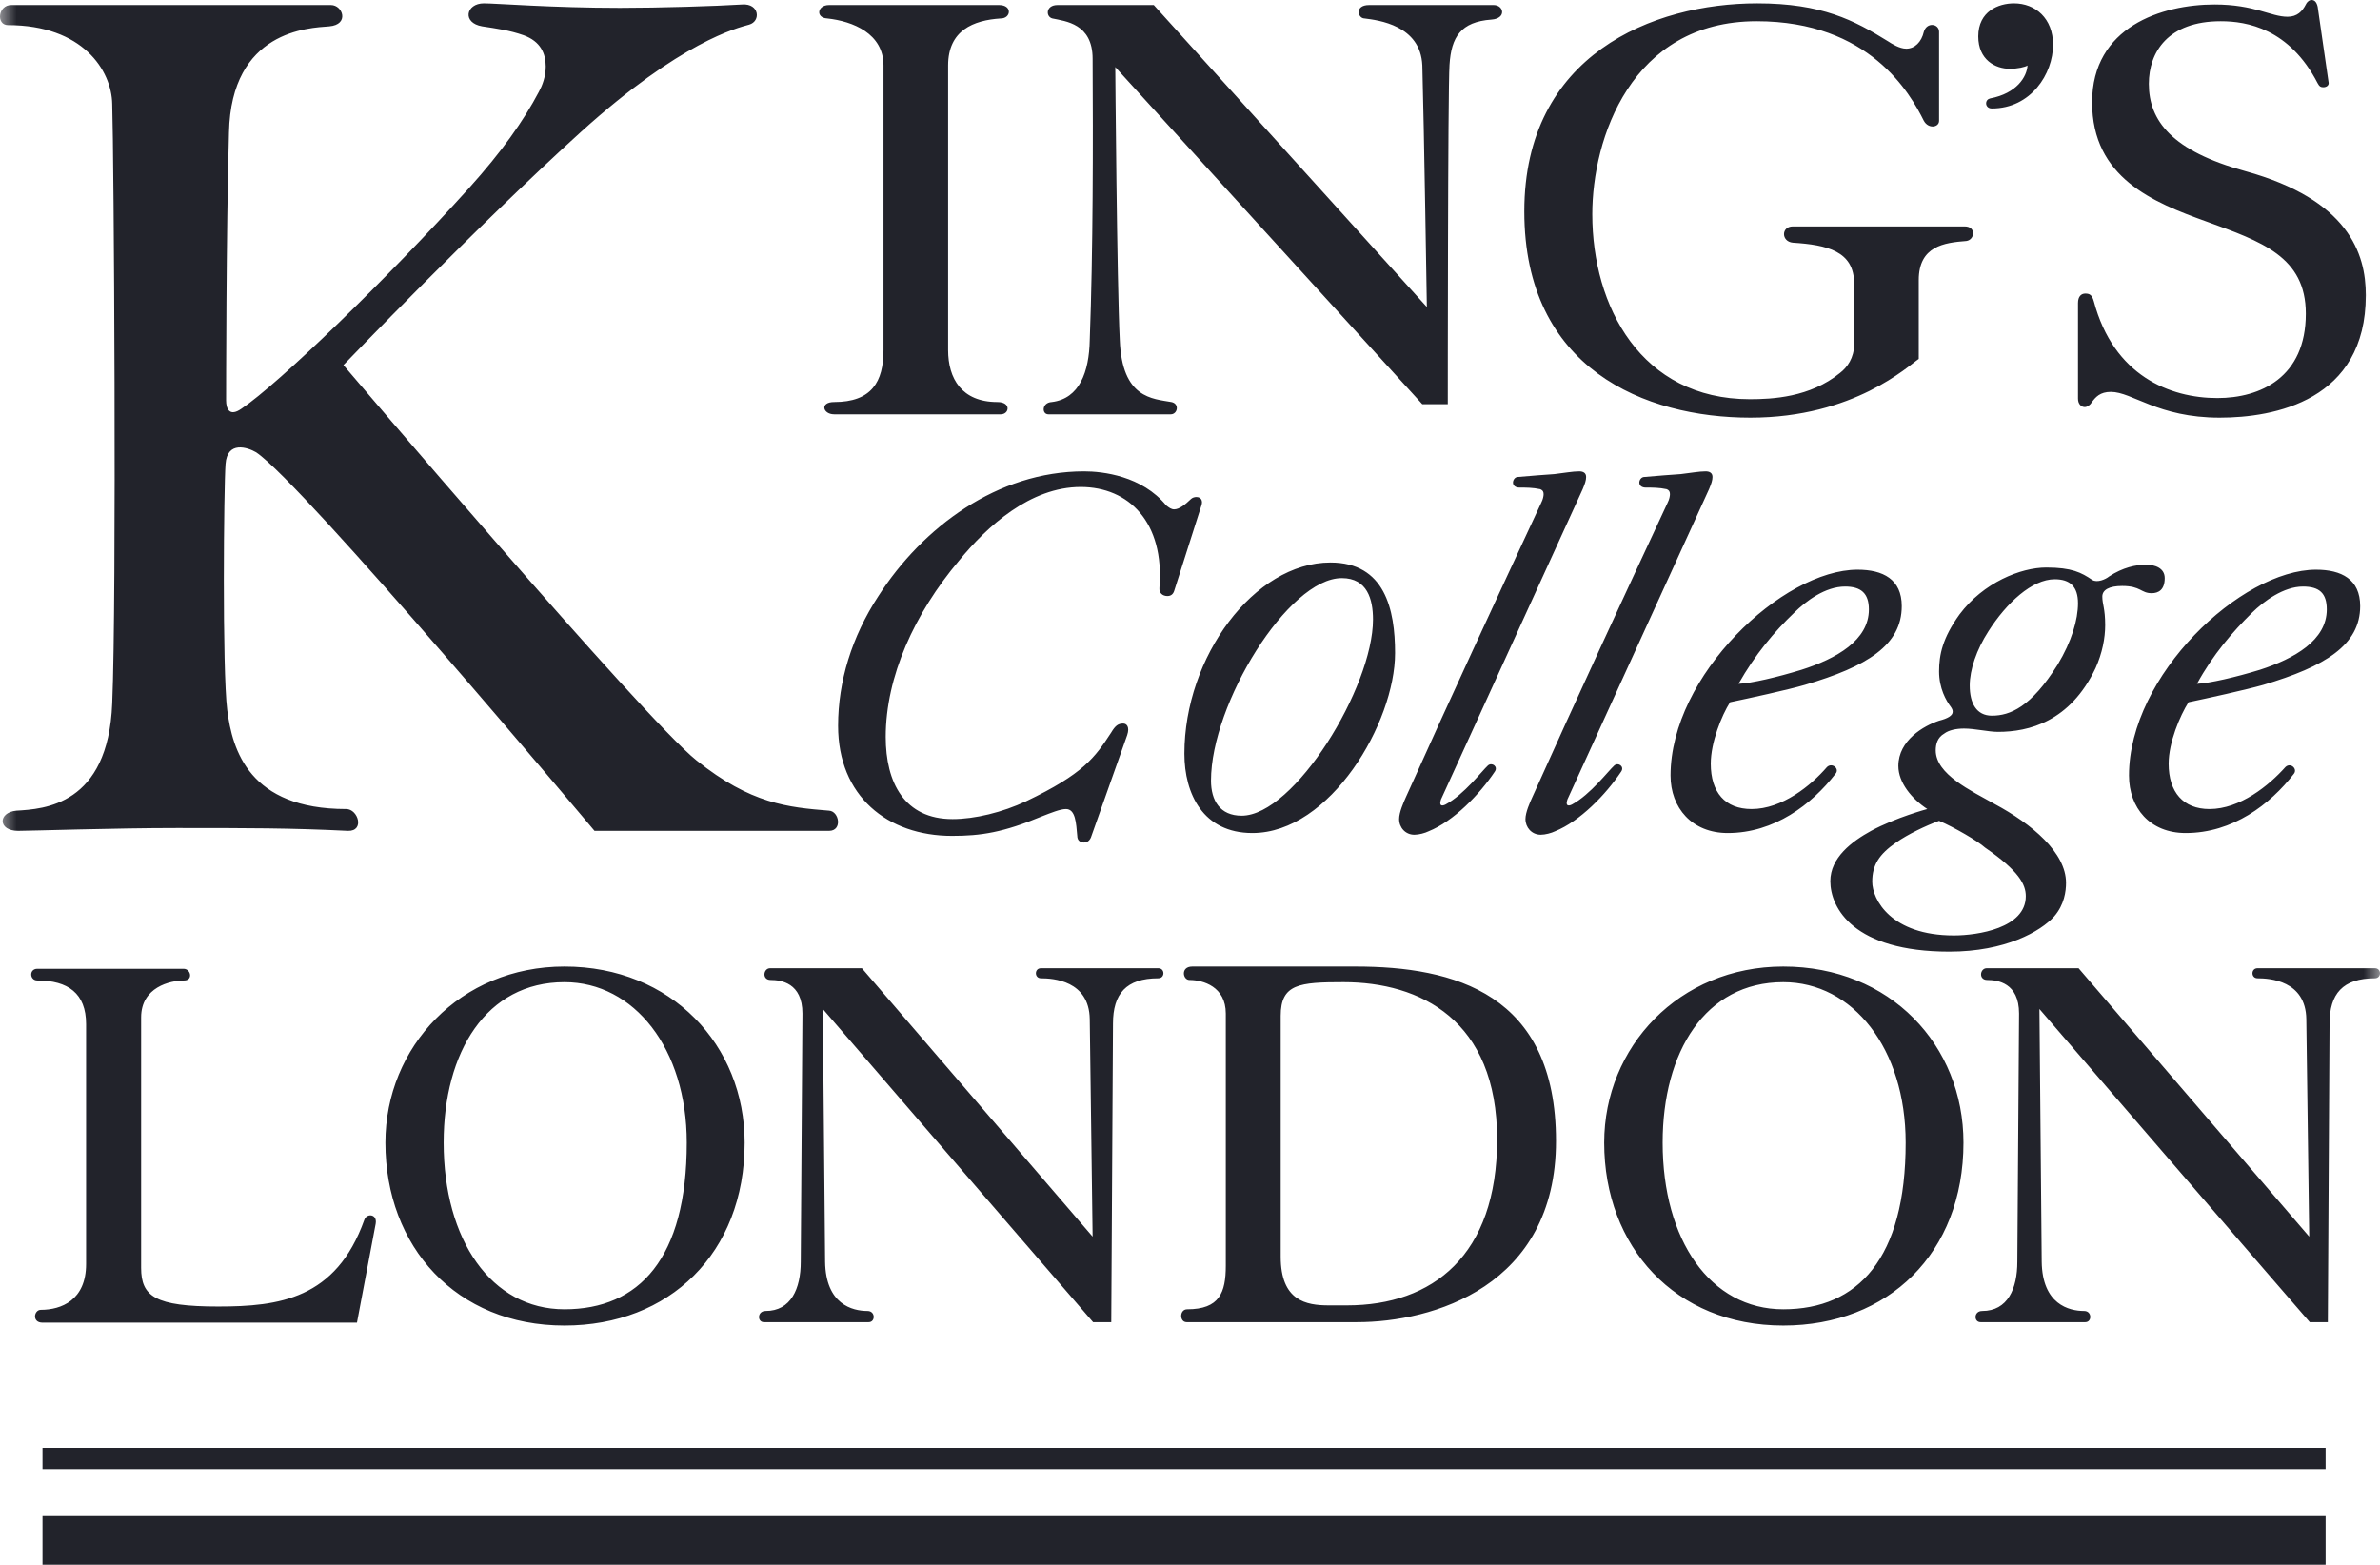 <?xml version="1.0" encoding="utf-8"?>
<svg xmlns="http://www.w3.org/2000/svg" fill="none" height="100%" overflow="visible" preserveAspectRatio="none" style="display: block;" viewBox="0 0 73 48" width="100%">
<g clip-path="url(#clip0_0_2655)" id="KCL 1">
<g id="layer1">
<g id="surface0">
<g id="Clip path group">
<mask height="73" id="mask0_0_2655" maskUnits="userSpaceOnUse" style="mask-type:luminance" width="75" x="-1" y="-14">
<g id="clip1">
<path d="M-0.053 -13.929H73.045V58.195H-0.053V-13.929Z" fill="white" id="path3046"/>
</g>
</mask>
<g mask="url(#mask0_0_2655)">
<g id="g3049">
<path d="M16.739 2.04C16.739 1.645 16.583 1.27 16.061 1.081C15.626 0.927 15.225 0.875 14.792 0.808C14.165 0.703 14.289 0.102 14.842 0.102C15.208 0.102 16.948 0.241 19.015 0.241C20.214 0.241 21.936 0.189 22.77 0.137C23.291 0.102 23.344 0.651 22.979 0.755C22.614 0.857 20.891 1.27 17.817 4.048C14.636 6.93 10.534 11.199 10.534 11.199C10.534 11.199 19.746 22.04 21.362 23.324C23.032 24.663 24.178 24.765 25.429 24.867C25.742 24.884 25.845 25.486 25.429 25.486H18.235C18.235 25.486 9.317 14.854 7.857 13.875C7.595 13.721 6.97 13.514 6.918 14.235C6.865 14.903 6.814 20.546 6.97 21.781C7.127 23.016 7.648 24.817 10.619 24.817C10.985 24.817 11.194 25.501 10.672 25.486C8.917 25.399 7.595 25.399 5.422 25.399C3.546 25.399 0.922 25.486 0.556 25.486C-0.068 25.486 -0.068 24.919 0.503 24.867C1.337 24.817 3.319 24.713 3.442 21.575C3.581 18.335 3.493 4.681 3.442 3.19C3.425 2.162 2.538 0.77 0.244 0.77C-0.121 0.77 -0.068 0.154 0.347 0.154H10.151C10.516 0.154 10.725 0.755 10.098 0.808C9.474 0.857 7.091 0.927 7.023 4.065C6.935 7.203 6.935 12.073 6.935 12.28C6.935 12.538 7.038 12.794 7.404 12.538C8.534 11.783 11.889 8.54 14.392 5.762C15.381 4.664 16.061 3.705 16.53 2.813C16.633 2.624 16.739 2.351 16.739 2.04ZM29.081 10.736V2.008C29.081 0.927 29.861 0.619 30.695 0.566C31.01 0.566 31.06 0.154 30.645 0.154H25.429C25.064 0.154 25.011 0.549 25.376 0.566C26.16 0.651 27.099 1.029 27.099 2.008V10.736C27.099 11.713 26.734 12.332 25.585 12.332C25.135 12.332 25.238 12.709 25.585 12.709H30.695C30.957 12.709 31.027 12.332 30.592 12.332C29.496 12.332 29.081 11.611 29.081 10.736ZM35.807 18.283C35.91 18.283 35.981 18.23 36.014 18.128L36.85 15.505C36.903 15.348 36.832 15.246 36.694 15.246C36.641 15.246 36.57 15.264 36.52 15.316C36.361 15.47 36.172 15.624 36.014 15.624C35.928 15.624 35.858 15.572 35.772 15.505C35.024 14.595 33.825 14.459 33.251 14.459C30.592 14.459 28.298 16.173 26.943 18.283C26.124 19.535 25.706 20.907 25.706 22.261C25.706 24.422 27.22 25.64 29.202 25.64C30.088 25.64 30.765 25.538 31.964 25.039C32.226 24.937 32.521 24.817 32.694 24.817C32.989 24.817 33.007 25.245 33.042 25.64C33.042 25.794 33.148 25.844 33.251 25.844C33.322 25.844 33.407 25.811 33.46 25.692L34.573 22.551C34.659 22.295 34.556 22.194 34.45 22.194C34.294 22.194 34.208 22.261 34.085 22.467C33.581 23.24 33.233 23.737 31.478 24.576C30.748 24.919 29.897 25.125 29.219 25.125C27.741 25.125 27.167 24.01 27.167 22.604C27.167 20.752 28.053 18.814 29.411 17.202C30.279 16.138 31.602 14.938 33.148 14.938C34.623 14.938 35.719 16.019 35.563 18.024C35.545 18.196 35.666 18.283 35.807 18.283ZM32.435 0.154C32.07 0.154 32.07 0.514 32.279 0.566C32.677 0.651 33.513 0.721 33.513 1.801C33.528 4.356 33.528 7.7 33.425 10.428C33.407 11.405 33.112 12.227 32.261 12.332C31.949 12.349 31.949 12.709 32.156 12.709H35.91C36.119 12.709 36.187 12.381 35.928 12.332C35.354 12.227 34.414 12.227 34.346 10.428C34.258 8.679 34.208 2.057 34.208 2.057L43.626 12.399H44.407C44.407 12.399 44.407 2.726 44.46 1.99C44.513 1.133 44.807 0.668 45.747 0.601C46.215 0.566 46.127 0.154 45.815 0.154H41.992C41.539 0.154 41.644 0.566 41.853 0.566C42.269 0.619 43.573 0.77 43.626 2.008C43.677 3.807 43.765 9.417 43.765 9.417L35.389 0.154H32.435ZM40.808 17.254C42.478 17.254 42.79 18.695 42.79 20.032C42.79 22.159 40.808 25.553 38.413 25.553C36.903 25.553 36.328 24.353 36.328 23.118C36.328 20.151 38.466 17.254 40.808 17.254ZM41.156 17.733C39.509 17.733 37.144 21.592 37.144 23.943C37.144 24.559 37.421 25.021 38.084 25.021C39.7 25.021 42.113 21.078 42.113 19.003C42.113 18.384 41.939 17.733 41.156 17.733ZM47.346 15.162C47.346 15.211 47.328 15.316 47.275 15.418C45.868 18.437 44.477 21.438 43.12 24.457C43.052 24.611 42.914 24.919 42.914 25.125C42.914 25.381 43.105 25.605 43.382 25.605C43.52 25.605 43.712 25.553 43.815 25.501C44.581 25.195 45.382 24.37 45.85 23.667C45.956 23.513 45.764 23.376 45.641 23.478C45.452 23.65 44.911 24.37 44.337 24.678C44.233 24.73 44.13 24.73 44.198 24.524L48.544 15.005C48.615 14.836 48.65 14.732 48.65 14.63C48.65 14.508 48.562 14.459 48.439 14.459C48.232 14.459 47.988 14.508 47.676 14.543C47.414 14.56 46.963 14.595 46.563 14.63C46.459 14.63 46.407 14.732 46.407 14.802C46.407 14.903 46.495 14.956 46.598 14.956C46.807 14.956 47.013 14.956 47.24 15.005C47.328 15.04 47.346 15.092 47.346 15.162ZM58.852 8.592C58.852 7.546 59.635 7.444 60.312 7.392C60.572 7.357 60.625 6.945 60.26 6.945H54.991C54.629 6.945 54.629 7.409 54.991 7.444C56.036 7.511 56.87 7.7 56.87 8.694V10.565C56.87 10.975 56.661 11.268 56.437 11.44C55.515 12.193 54.349 12.245 53.672 12.245C50.335 12.245 48.839 9.4 48.839 6.57C48.839 4.269 50.02 0.651 53.881 0.651C57.341 0.651 58.59 2.865 59.008 3.705C59.149 3.963 59.476 3.911 59.476 3.705V0.976C59.476 0.721 59.096 0.668 59.008 0.976C58.937 1.287 58.731 1.493 58.469 1.493C58.26 1.493 58.018 1.337 57.915 1.27C56.87 0.619 55.878 0.102 53.898 0.102C50.7 0.102 46.754 1.68 46.754 6.483C46.754 11.318 50.456 12.811 53.689 12.811C56.87 12.811 58.539 11.216 58.852 11.01V8.592ZM51.221 15.162C51.221 15.211 51.204 15.316 51.151 15.418C49.743 18.437 48.353 21.438 46.998 24.457C46.928 24.611 46.789 24.919 46.789 25.125C46.789 25.381 46.981 25.605 47.258 25.605C47.396 25.605 47.587 25.553 47.693 25.501C48.459 25.195 49.257 24.37 49.726 23.667C49.831 23.513 49.64 23.376 49.517 23.478C49.325 23.65 48.786 24.37 48.215 24.678C48.111 24.73 48.006 24.73 48.076 24.524L52.42 15.005C52.491 14.836 52.526 14.732 52.526 14.63C52.526 14.508 52.438 14.459 52.317 14.459C52.108 14.459 51.864 14.508 51.551 14.543C51.289 14.56 50.839 14.595 50.441 14.63C50.335 14.63 50.282 14.732 50.282 14.802C50.282 14.903 50.368 14.956 50.474 14.956C50.682 14.956 50.892 14.956 51.118 15.005C51.204 15.04 51.221 15.092 51.221 15.162ZM56.298 23.737C55.568 24.678 54.42 25.553 52.994 25.553C51.899 25.553 51.239 24.783 51.239 23.789C51.239 20.718 54.681 17.475 56.976 17.475C57.756 17.475 58.331 17.768 58.331 18.591C58.331 19.791 57.27 20.444 55.359 21.008C54.82 21.165 53.636 21.421 53.065 21.54C52.803 21.953 52.473 22.775 52.473 23.426C52.473 24.303 52.909 24.817 53.725 24.817C54.664 24.817 55.55 24.094 56.036 23.53C56.193 23.376 56.437 23.582 56.298 23.737ZM55.253 20.546C56.331 20.203 57.323 19.637 57.323 18.695C57.323 18.196 57.079 17.992 56.593 17.992C55.983 17.992 55.392 18.437 55.029 18.797C54.42 19.378 53.828 20.084 53.324 20.976C53.725 20.959 54.523 20.77 55.253 20.546ZM65.996 18.196C66.205 18.196 66.397 18.094 66.397 17.733C66.397 17.425 66.099 17.321 65.822 17.321C65.51 17.321 65.11 17.408 64.692 17.681C64.588 17.768 64.326 17.887 64.17 17.786C63.84 17.562 63.546 17.408 62.763 17.408C61.982 17.408 60.834 17.87 60.103 18.847C59.582 19.57 59.476 20.084 59.476 20.596C59.476 21.113 59.688 21.49 59.844 21.694C59.877 21.746 59.894 21.781 59.894 21.833C59.894 21.953 59.738 22.04 59.476 22.107C59.008 22.261 58.227 22.708 58.227 23.495C58.227 24.01 58.643 24.507 59.114 24.817C59.114 24.817 58.157 25.073 57.391 25.486C56.799 25.811 56.14 26.308 56.14 27.029C56.14 27.851 56.852 29.191 59.791 29.191C61.511 29.191 62.589 28.572 63.007 28.11C63.319 27.749 63.37 27.337 63.37 27.081C63.37 26.154 62.33 25.28 61.181 24.663C60.451 24.251 59.373 23.752 59.373 23.016C59.373 22.827 59.426 22.621 59.635 22.502C59.773 22.397 60 22.348 60.242 22.348C60.572 22.348 60.99 22.45 61.284 22.45C62.224 22.45 63.493 22.141 64.276 20.494C64.483 20.032 64.571 19.57 64.571 19.175C64.571 18.66 64.483 18.538 64.483 18.3C64.483 18.094 64.692 17.974 65.092 17.974C65.666 17.974 65.666 18.196 65.996 18.196ZM59.93 28.694C58.001 28.694 57.426 27.593 57.426 27.046C57.426 26.532 57.635 26.206 58.157 25.844C58.522 25.588 59.061 25.332 59.476 25.178C59.947 25.381 60.66 25.794 60.886 26C61.929 26.718 62.136 27.131 62.136 27.491C62.136 28.468 60.66 28.694 59.93 28.694ZM63.737 18.504C63.737 19.003 63.546 19.672 63.11 20.392C62.294 21.694 61.65 21.953 61.096 21.953C60.625 21.953 60.416 21.575 60.416 21.026C60.416 20.546 60.625 19.927 60.99 19.363C61.546 18.489 62.33 17.768 63.022 17.768C63.493 17.768 63.737 17.992 63.737 18.504ZM61.65 2.11C61.199 2.11 60.678 1.834 60.678 1.116C60.678 0.343 61.302 0.102 61.773 0.102C62.433 0.102 62.972 0.566 62.972 1.372C62.972 2.264 62.294 3.327 61.096 3.327C60.972 3.327 60.919 3.243 60.919 3.173C60.919 3.088 60.972 3.036 61.043 3.019C61.859 2.865 62.171 2.351 62.188 2.008C62.12 2.057 61.876 2.11 61.65 2.11ZM71.264 2.676C71.35 2.676 71.453 2.624 71.42 2.505L71.088 0.206C71.053 0.052 70.985 -3.33786e-05 70.897 -3.33786e-05C70.846 -3.33786e-05 70.776 0.035 70.725 0.137C70.62 0.343 70.461 0.514 70.166 0.514C69.648 0.514 69.159 0.137 67.925 0.137C66.308 0.137 64.17 0.822 64.17 3.138C64.17 5.454 66.049 6.209 67.666 6.791C69.368 7.409 70.725 7.872 70.725 9.621C70.725 11.576 69.333 12.21 68.013 12.21C66.553 12.21 64.83 11.524 64.223 9.243C64.17 9.054 64.102 9.005 63.961 9.005C63.84 9.005 63.737 9.089 63.737 9.295V12.227C63.737 12.399 63.84 12.486 63.944 12.486C64.014 12.486 64.102 12.434 64.153 12.349C64.276 12.178 64.415 12.021 64.745 12.021C65.404 12.021 66.188 12.811 68.081 12.811C69.751 12.811 72.566 12.297 72.566 9.054C72.566 7.77 72.027 6.122 68.864 5.248C66.621 4.631 65.91 3.705 65.91 2.572C65.91 1.595 66.5 0.651 68.117 0.651C68.915 0.651 70.219 0.875 71.088 2.554C71.141 2.659 71.194 2.676 71.264 2.676ZM70.358 23.737C69.627 24.678 68.482 25.553 67.039 25.553C65.943 25.553 65.301 24.783 65.301 23.789C65.301 20.718 68.741 17.475 71.038 17.475C71.818 17.475 72.392 17.768 72.392 18.591C72.392 19.791 71.315 20.444 69.421 21.008C68.864 21.165 67.698 21.421 67.127 21.54C66.865 21.953 66.517 22.775 66.517 23.426C66.517 24.303 66.968 24.817 67.769 24.817C68.708 24.817 69.595 24.094 70.098 23.53C70.254 23.376 70.481 23.582 70.358 23.737ZM69.315 20.546C70.375 20.203 71.368 19.637 71.368 18.695C71.368 18.196 71.141 17.992 70.637 17.992C70.046 17.992 69.439 18.437 69.073 18.797C68.482 19.378 67.872 20.084 67.386 20.976C67.769 20.959 68.585 20.77 69.315 20.546Z" fill="#22232B" id="path3051"/>
<path d="M1.146 29.717H5.631C5.857 29.717 5.928 30.075 5.648 30.075C5.215 30.075 4.329 30.281 4.329 31.208V38.891C4.329 39.768 4.762 40.076 6.691 40.076C8.552 40.076 10.307 39.852 11.176 37.415C11.246 37.211 11.576 37.229 11.523 37.537L10.949 40.571H1.304C0.972 40.571 1.042 40.178 1.251 40.178C1.876 40.178 2.641 39.885 2.641 38.772V31.414C2.641 30.47 2.085 30.075 1.146 30.075C0.904 30.075 0.886 29.717 1.146 29.717ZM71.332 44.414H1.304V45.066H71.332V44.414ZM71.332 46.507H1.304V48H71.332V46.507ZM17.313 40.66C20.526 40.66 22.84 38.446 22.84 35.05C22.84 32.065 20.597 29.648 17.313 29.648C14.115 29.648 11.821 32.117 11.821 35.05C11.821 38.24 13.991 40.66 17.313 40.66ZM13.608 35.05C13.608 32.272 14.913 30.127 17.313 30.127C19.451 30.127 21.065 32.167 21.065 35.05C21.065 38.6 19.607 40.161 17.313 40.161C15.069 40.161 13.608 38.034 13.608 35.05ZM23.621 29.7C23.412 29.7 23.362 30.06 23.639 30.06C23.951 30.06 24.613 30.145 24.613 31.089L24.561 38.702C24.561 39.527 24.263 40.213 23.483 40.213C23.223 40.213 23.223 40.556 23.43 40.556H26.646C26.855 40.556 26.855 40.213 26.61 40.213C26.142 40.213 25.326 40.007 25.308 38.702L25.238 30.95C25.238 30.95 33.478 40.504 33.528 40.556H34.085L34.138 31.397C34.138 30.488 34.538 30.008 35.528 30.008C35.737 30.008 35.737 29.7 35.528 29.7H31.929C31.722 29.7 31.722 30.008 31.929 30.008C32.294 30.008 33.407 30.075 33.425 31.26L33.513 37.932L26.437 29.7H23.621ZM36.57 29.648C36.205 29.648 36.276 30.06 36.484 30.06C36.903 30.06 37.598 30.264 37.598 31.089V38.824C37.598 39.646 37.406 40.161 36.414 40.161C36.172 40.161 36.172 40.556 36.396 40.556H41.627C43.921 40.556 47.726 39.475 47.726 35C47.726 30.47 44.598 29.648 41.574 29.648H36.57ZM39.282 31.158C39.282 30.18 39.854 30.127 41.209 30.127C43.556 30.127 45.92 31.278 45.92 34.948C45.92 38.516 43.939 40.041 41.315 40.041H40.758C40.066 40.041 39.282 39.905 39.282 38.548V31.158ZM54.697 40.66C57.913 40.66 60.224 38.446 60.224 35.05C60.224 32.065 57.983 29.648 54.697 29.648C51.498 29.648 49.204 32.117 49.204 35.05C49.204 38.24 51.377 40.66 54.697 40.66ZM50.997 35.05C50.997 32.272 52.299 30.127 54.697 30.127C56.835 30.127 58.451 32.167 58.451 35.05C58.451 38.6 56.991 40.161 54.697 40.161C52.455 40.161 50.997 38.034 50.997 35.05ZM60.937 29.7C60.728 29.7 60.678 30.06 60.955 30.06C61.267 30.06 61.929 30.145 61.929 31.089L61.876 38.702C61.876 39.527 61.582 40.213 60.798 40.213C60.536 40.213 60.536 40.556 60.748 40.556H63.961C64.17 40.556 64.17 40.213 63.926 40.213C63.458 40.213 62.642 40.007 62.624 38.702L62.554 30.95C62.554 30.95 70.793 40.504 70.846 40.556H71.4L71.453 31.397C71.453 30.488 71.854 30.008 72.843 30.008C73.052 30.008 73.052 29.7 72.843 29.7H69.245C69.036 29.7 69.036 30.008 69.245 30.008C69.612 30.008 70.723 30.075 70.74 31.26L70.829 37.932L63.755 29.7H60.937Z" fill="#22232B" id="path3053"/>
</g>
</g>
</g>
</g>
</g>
</g>
<defs>
<clipPath id="clip0_0_2655">
<rect fill="white" height="48" width="73"/>
</clipPath>
</defs>
</svg>